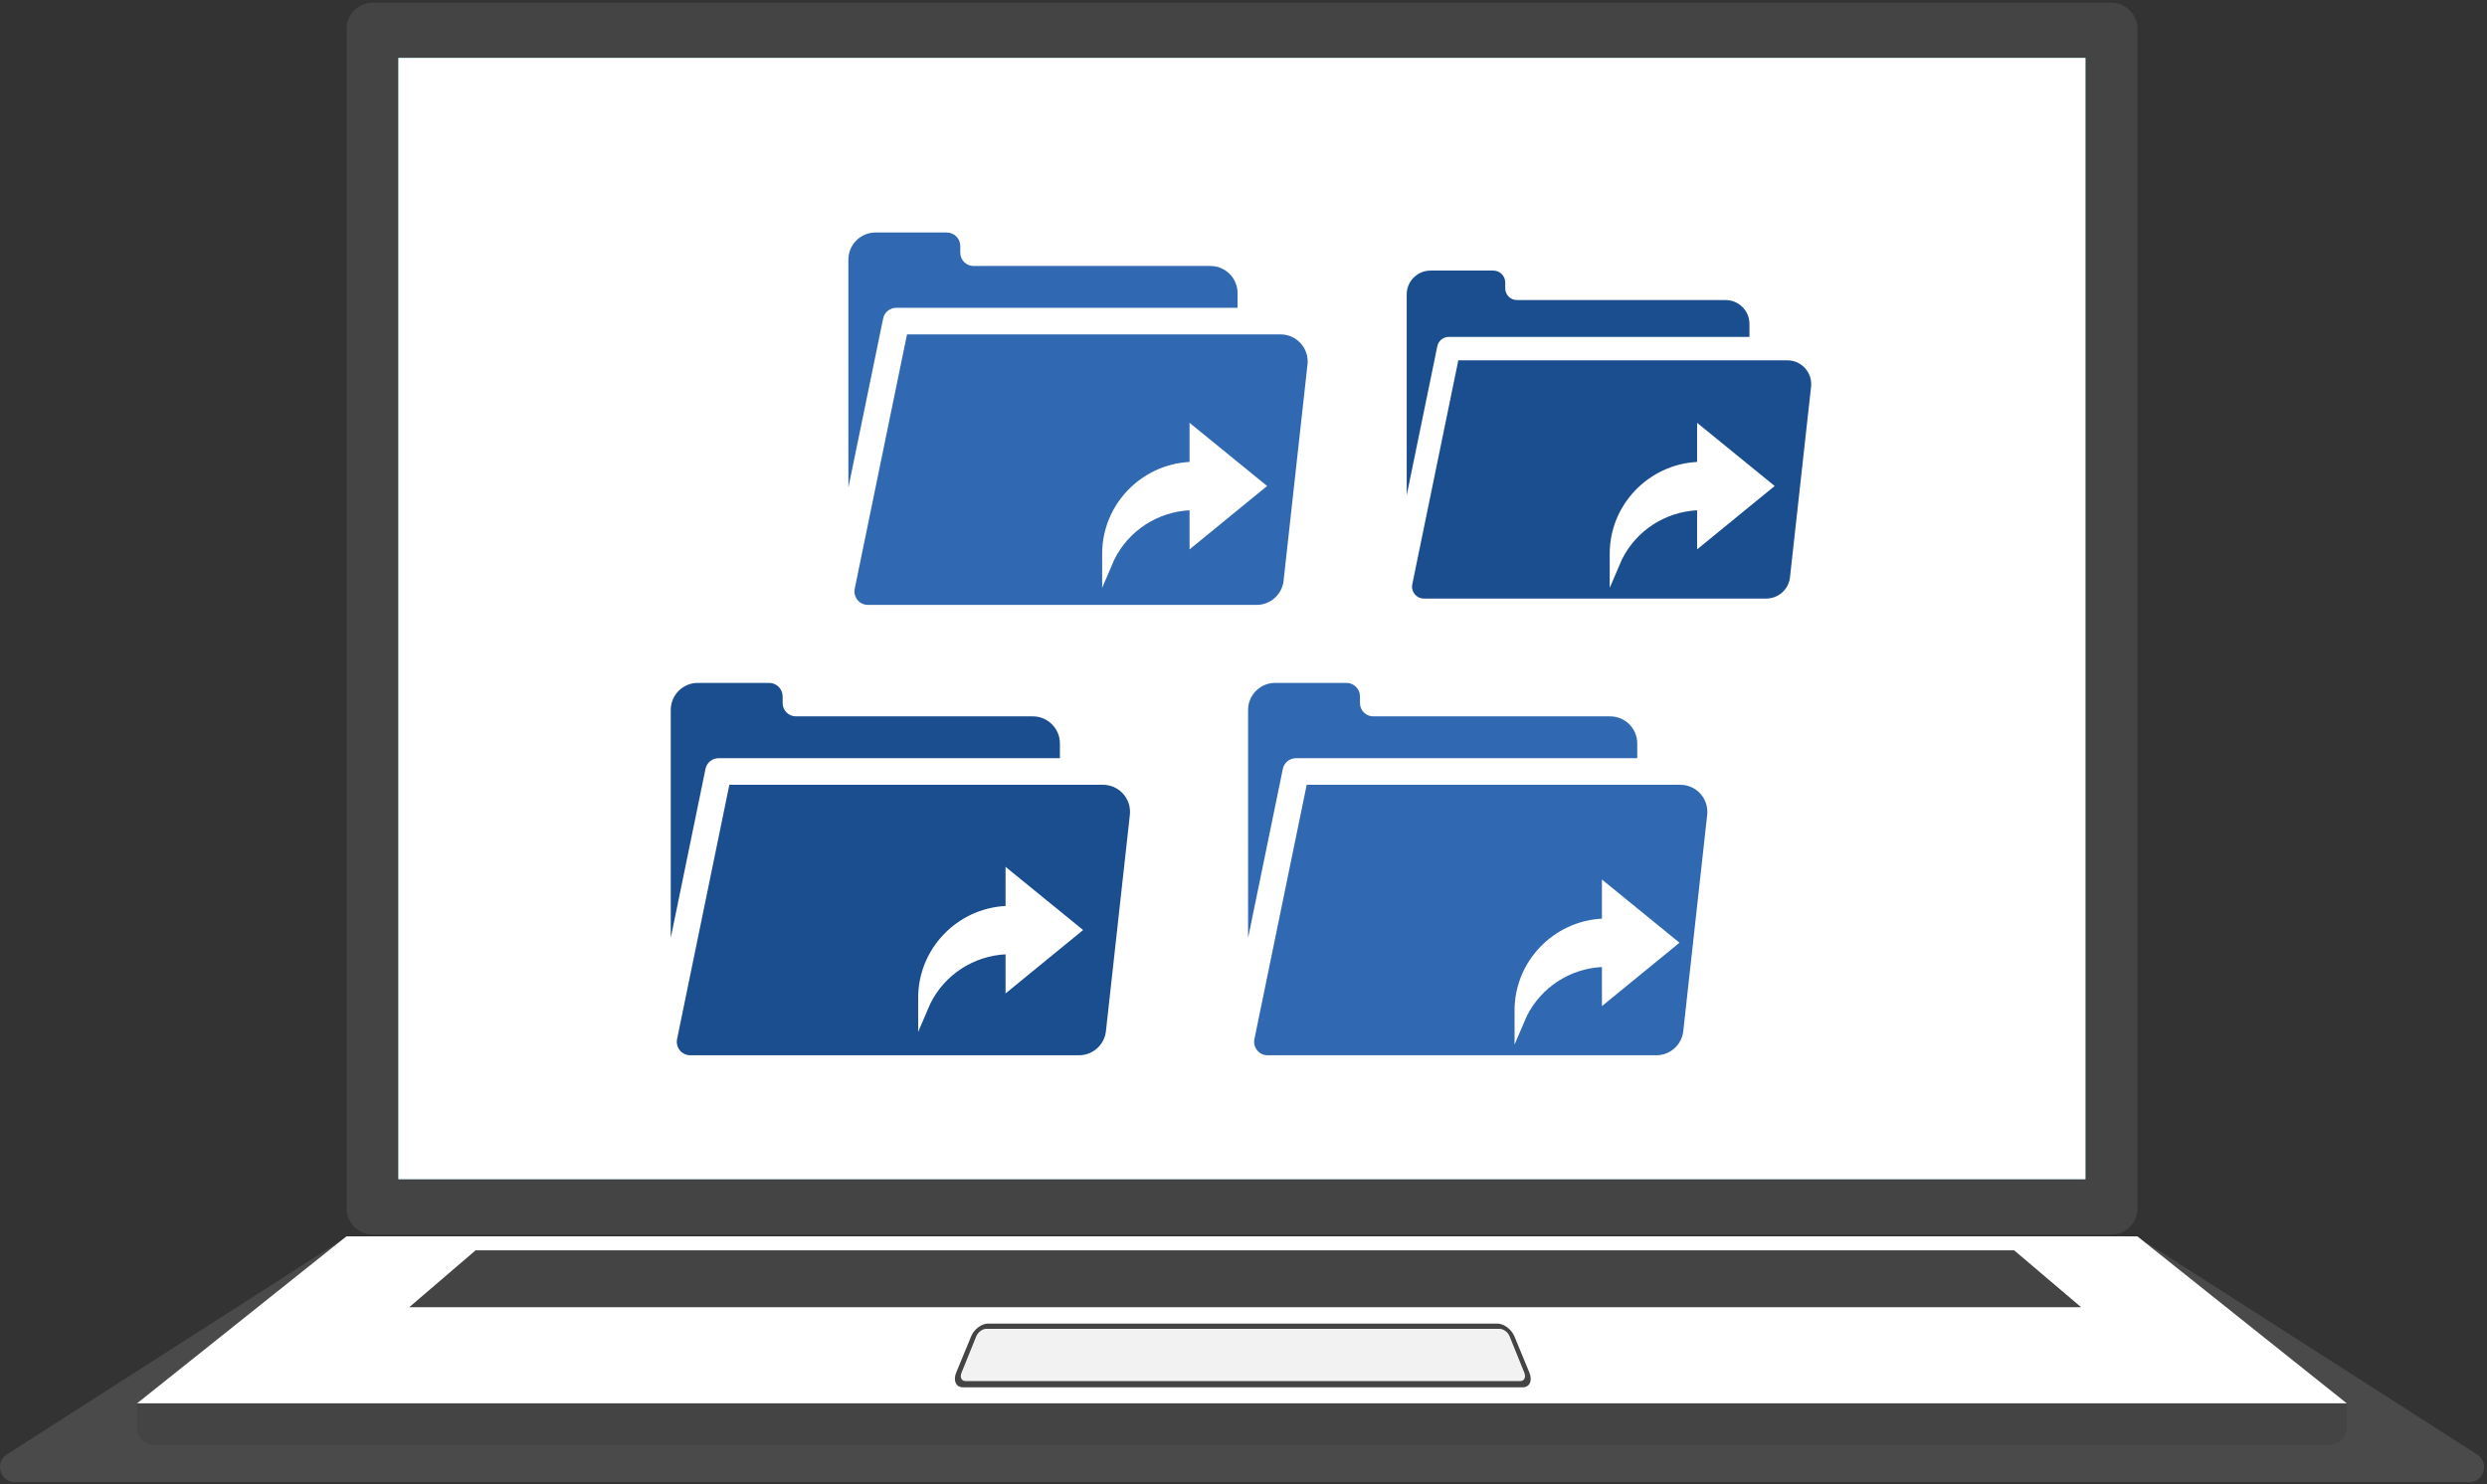 <svg xmlns="http://www.w3.org/2000/svg" width="392" height="234" viewBox="0 0 392 234" fill="none"><rect x="0" y="0" width="392" height="234" fill="#333333" stroke="none"/><g style="mix-blend-mode:multiply" opacity="0.3"><path d="M390.437 229.285L336.752 194.904H54.77L1.085 229.285C-0.888 230.55 0.007 233.654 2.347 233.654H389.198C391.538 233.654 392.433 230.573 390.46 229.285H390.437Z" fill="#808080"></path></g><path d="M369.904 221.236H21.595L54.609 194.904H336.89L369.904 221.236Z" fill="white"></path><path d="M151.792 218.706C150.668 218.706 150.209 217.648 150.714 216.384L153.077 210.657C153.536 209.53 154.729 208.657 155.738 208.657H236.013C237.022 208.657 238.238 209.553 238.697 210.657L241.06 216.384C241.588 217.648 241.106 218.706 240.005 218.706H151.769H151.792Z" fill="#444444"></path><path d="M239.638 217.718H152.182C151.54 217.718 151.264 217.12 151.563 216.384L153.88 210.657C154.155 210.014 154.843 209.485 155.44 209.485H236.38C236.976 209.485 237.688 210.014 237.94 210.657L240.257 216.384C240.555 217.12 240.257 217.718 239.638 217.718Z" fill="#F2F2F2"></path><path d="M328.034 206.081H64.497L74.959 197.112H317.481L328.034 206.081Z" fill="#444444"></path><path d="M21.595 221.236V225.076C21.595 226.594 22.811 227.813 24.325 227.813H367.151C368.665 227.813 369.881 226.594 369.881 225.076V221.236H21.595Z" fill="#444444"></path><path d="M58.762 0.419H332.76C335.055 0.419 336.913 2.282 336.913 4.582V190.466C336.913 192.766 335.055 194.628 332.76 194.628H58.785C56.491 194.628 54.632 192.766 54.632 190.466V4.559C54.632 2.259 56.491 0.419 58.762 0.419Z" fill="#444444"></path><path d="M328.7 9.135H62.8V185.89H328.7V9.135Z" fill="#73C6CE"></path><path d="M328.7 9.135H62.8V185.89H328.7V9.135Z" fill="white"></path><path d="M190.792 41.932H153.452C152.296 41.932 151.358 40.994 151.358 39.838V38.79C151.358 37.61 150.402 36.654 149.223 36.654H137.994C135.636 36.654 133.723 38.566 133.723 40.925V76.861L139.203 50.201C139.403 49.227 140.261 48.528 141.255 48.528H195.063V46.203C195.063 43.844 193.151 41.932 190.792 41.932Z" fill="#3069B1"></path><path d="M201.844 52.717H142.963L134.721 92.81C134.451 94.126 135.456 95.358 136.799 95.358H198.071C200.248 95.358 202.077 93.721 202.316 91.557L206.088 57.457C206.368 54.928 204.388 52.717 201.844 52.717Z" fill="#3069B1"></path><path d="M162.792 112.932H125.452C124.296 112.932 123.358 111.994 123.358 110.838V109.79C123.358 108.61 122.402 107.654 121.223 107.654H109.994C107.636 107.654 105.723 109.566 105.723 111.925V147.861L111.203 121.201C111.403 120.227 112.261 119.528 113.255 119.528H167.063V117.203C167.063 114.844 165.151 112.932 162.792 112.932Z" fill="#1B4E8E"></path><path d="M173.844 123.717H114.962L106.721 163.81C106.451 165.126 107.456 166.358 108.799 166.358H170.071C172.248 166.358 174.077 164.721 174.316 162.557L178.088 128.457C178.368 125.928 176.388 123.717 173.844 123.717Z" fill="#1B4E8E"></path><path d="M271.987 47.303H239.1C238.081 47.303 237.255 46.477 237.255 45.458V44.535C237.255 43.496 236.413 42.654 235.375 42.654H225.485C223.408 42.654 221.723 44.338 221.723 46.416V78.067L226.55 54.586C226.726 53.728 227.481 53.112 228.357 53.112H275.749V51.064C275.749 48.987 274.064 47.303 271.987 47.303Z" fill="#1B4E8E"></path><path d="M281.721 56.802H229.861L222.602 92.114C222.364 93.273 223.249 94.358 224.432 94.358H278.398C280.316 94.358 281.926 92.916 282.137 91.01L285.46 60.977C285.706 58.749 283.962 56.802 281.721 56.802Z" fill="#1B4E8E"></path><path d="M253.792 112.932H216.452C215.296 112.932 214.358 111.994 214.358 110.838V109.79C214.358 108.61 213.402 107.654 212.223 107.654H200.994C198.636 107.654 196.723 109.566 196.723 111.925V147.861L202.203 121.201C202.403 120.227 203.261 119.528 204.255 119.528H258.063V117.203C258.063 114.844 256.151 112.932 253.792 112.932Z" fill="#3069B1"></path><path d="M264.844 123.717H205.963L197.721 163.81C197.451 165.126 198.456 166.358 199.799 166.358H261.071C263.248 166.358 265.077 164.721 265.316 162.557L269.088 128.457C269.368 125.928 267.388 123.717 264.844 123.717Z" fill="#3069B1"></path><path d="M187.495 72.823C179.862 73.221 173.723 79.556 173.723 87.285V92.672L175.651 88.186C177.93 83.628 182.452 80.713 187.495 80.445V86.61L199.723 76.614L187.495 66.654V72.823Z" fill="white"></path><path d="M267.495 72.823C259.862 73.221 253.723 79.556 253.723 87.285V92.672L255.651 88.186C257.93 83.628 262.452 80.713 267.495 80.445V86.61L279.723 76.614L267.495 66.654V72.823Z" fill="white"></path><path d="M252.495 144.823C244.862 145.221 238.723 151.556 238.723 159.286V164.672L240.651 160.186C242.93 155.628 247.452 152.713 252.495 152.445V158.61L264.723 148.614L252.495 138.654V144.823Z" fill="white"></path><path d="M158.495 142.823C150.862 143.221 144.723 149.556 144.723 157.286V162.672L146.651 158.186C148.93 153.628 153.452 150.713 158.495 150.445V156.61L170.723 146.614L158.495 136.654V142.823Z" fill="white"></path></svg>